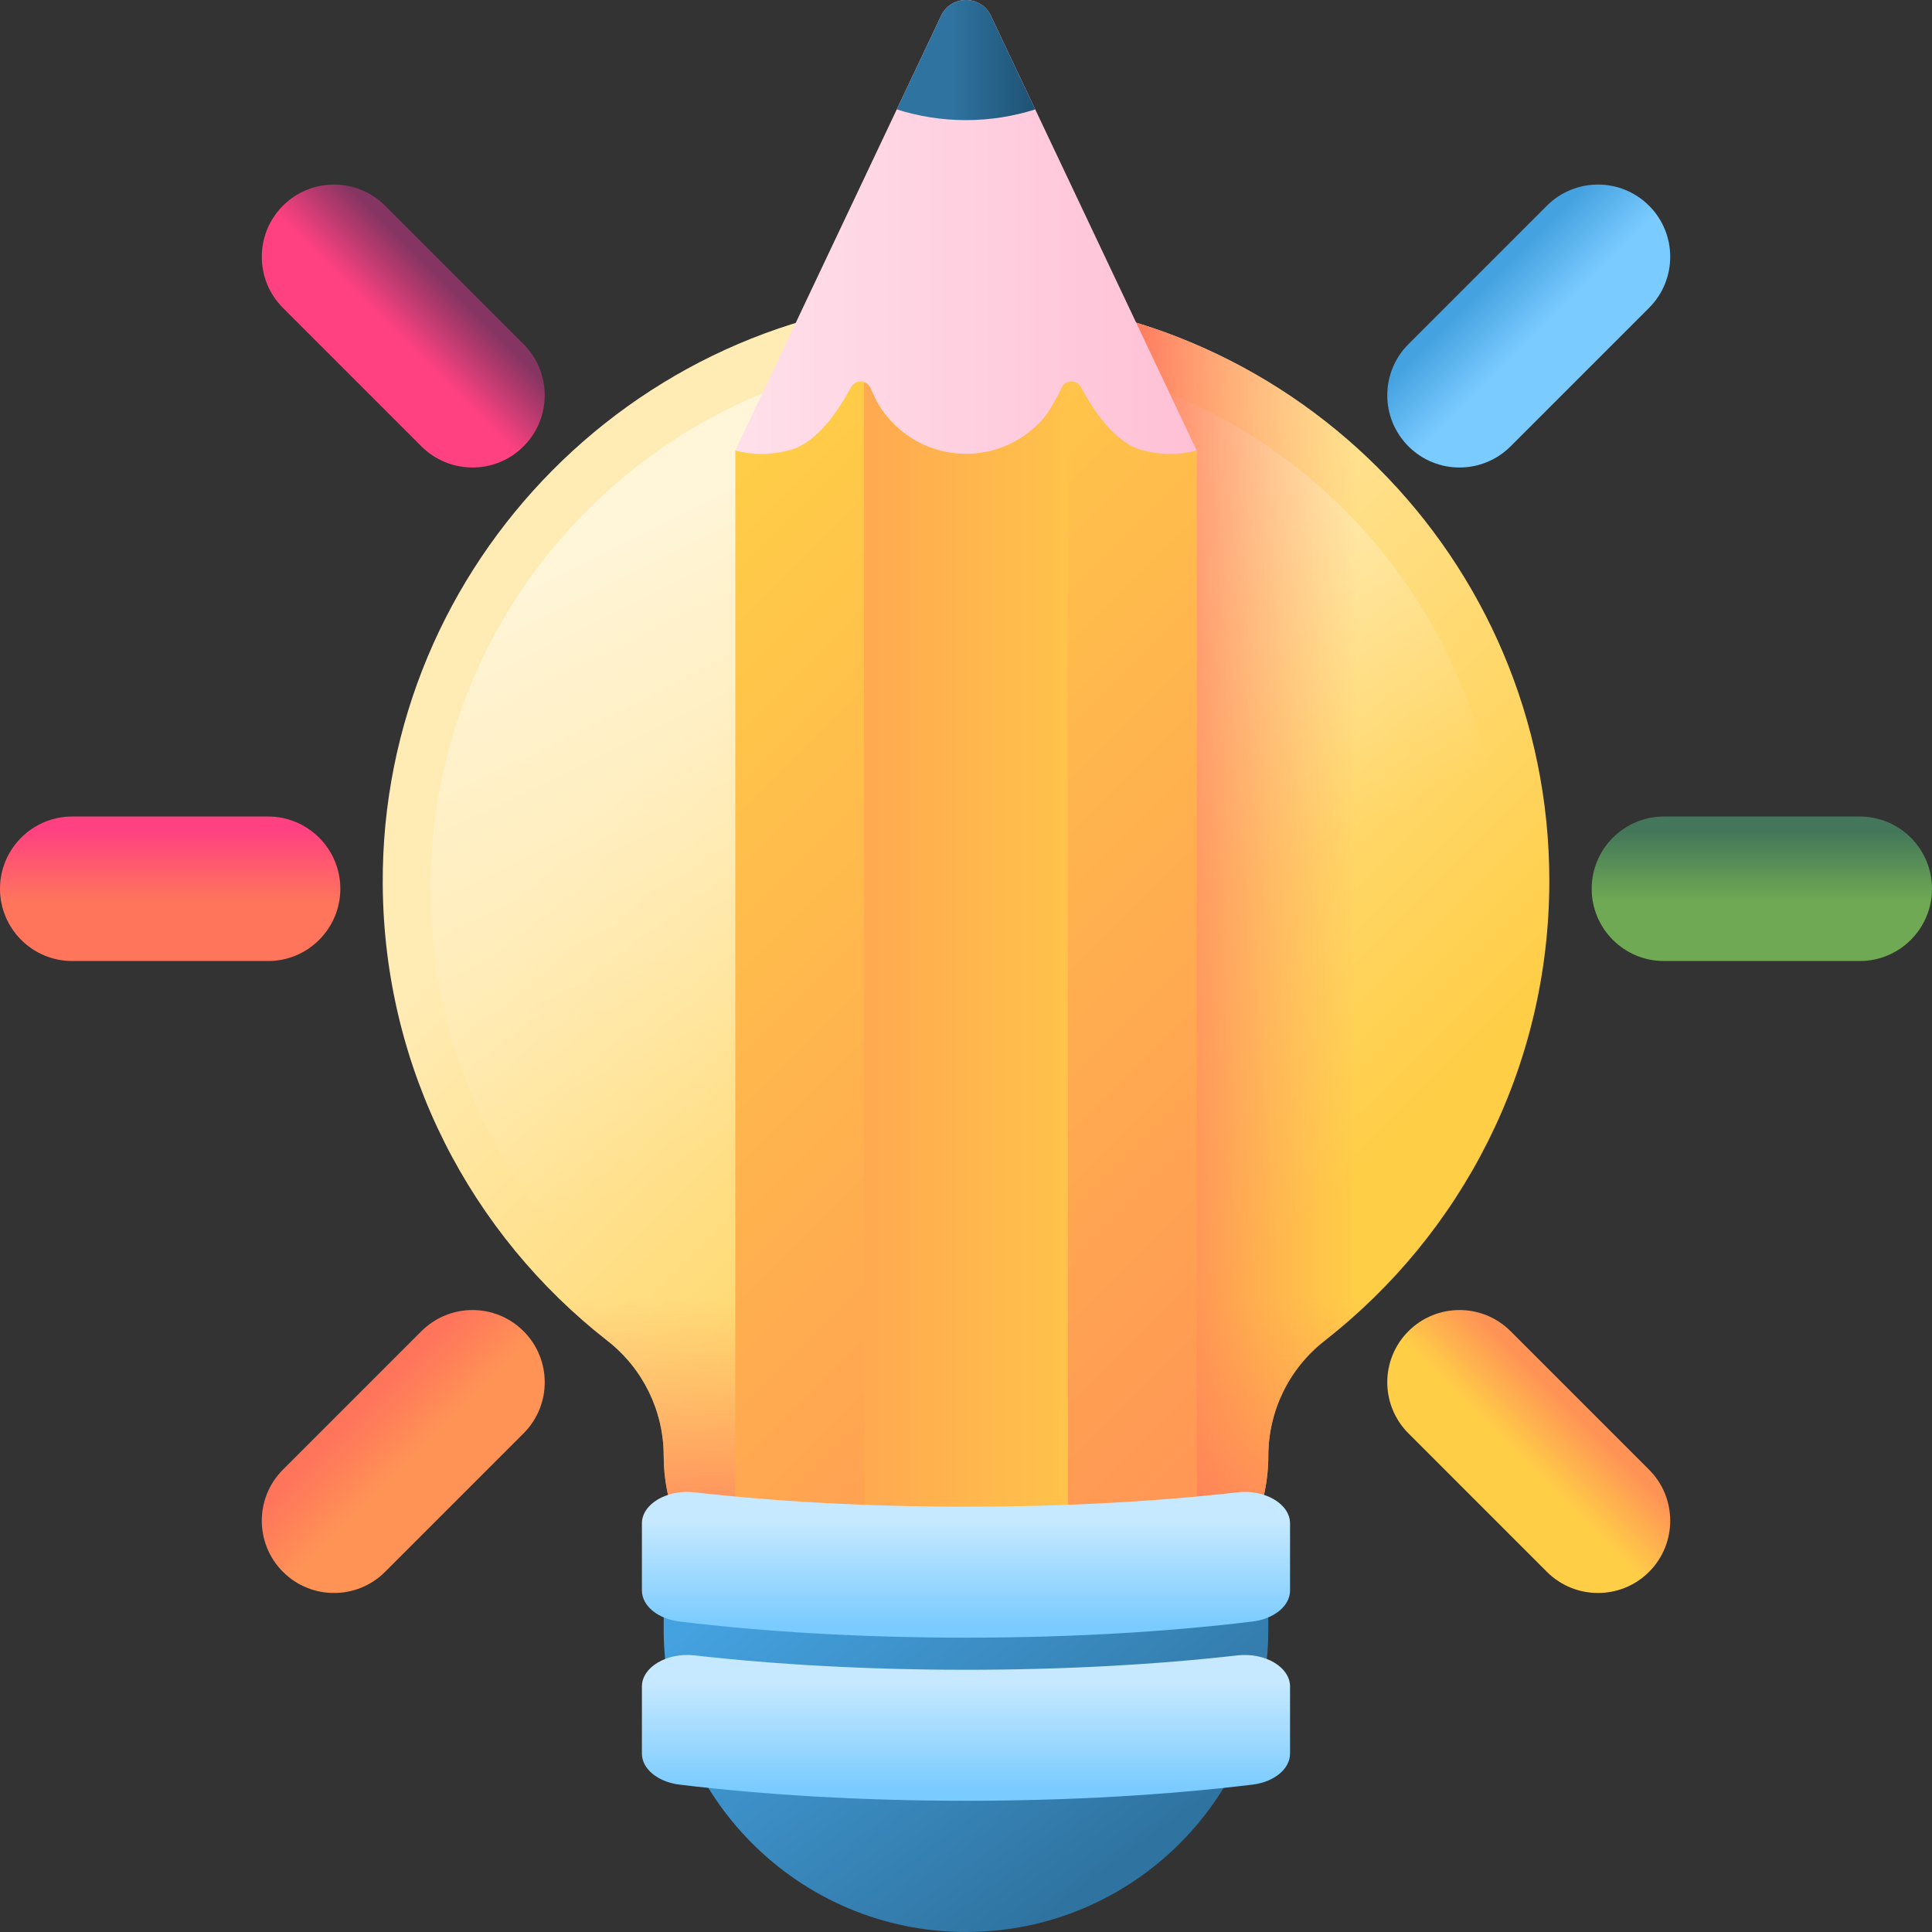 <svg width="40" height="40" viewBox="0 0 40 40" fill="none" xmlns="http://www.w3.org/2000/svg">
<rect x="0" y="0" width="40" height="40" fill="#333333" stroke="none"/>
<g clip-path="url(#clip0_53_494)">
<path d="M32.077 18.235C32.077 11.557 26.657 6.145 19.977 6.158C13.313 6.171 7.885 11.643 7.924 18.306C7.946 22.148 9.762 25.565 12.577 27.761C13.311 28.334 13.741 29.213 13.741 30.144C13.741 32.151 15.368 33.779 17.376 33.779H22.624C24.632 33.779 26.259 32.151 26.259 30.144V30.144C26.259 29.213 26.688 28.335 27.421 27.762C30.255 25.552 32.077 22.106 32.077 18.235Z" fill="url(#paint0_linear_53_494)"/>
<path d="M9.926 24.895C10.649 25.988 11.546 26.957 12.577 27.761C13.311 28.334 13.741 29.213 13.741 30.144C13.741 32.151 15.368 33.779 17.376 33.779H22.624C24.631 33.779 26.259 32.151 26.259 30.144V30.144C26.259 29.213 26.688 28.335 27.421 27.762C28.453 26.958 29.35 25.988 30.074 24.895H9.926Z" fill="url(#paint1_linear_53_494)"/>
<path d="M20 29.488C26.123 29.488 31.087 24.524 31.087 18.401C31.087 12.278 26.123 7.314 20 7.314C13.877 7.314 8.913 12.278 8.913 18.401C8.913 24.524 13.877 29.488 20 29.488Z" fill="url(#paint2_linear_53_494)"/>
<path d="M22.404 6.397V33.778H22.624C24.631 33.778 26.259 32.151 26.259 30.144V30.144C26.259 29.213 26.688 28.335 27.421 27.762C30.255 25.552 32.077 22.106 32.077 18.235C32.077 12.388 27.922 7.512 22.404 6.397Z" fill="url(#paint3_linear_53_494)"/>
<path d="M15.224 9.327L19.484 0.327C19.69 -0.109 20.31 -0.109 20.516 0.327L24.776 9.327C24.776 11.973 15.224 11.973 15.224 9.327Z" fill="url(#paint4_linear_53_494)"/>
<path d="M24.777 32.391L24.776 9.327C24.419 9.423 24.019 9.425 23.623 9.312C23.082 9.157 22.644 8.508 22.381 8.017C22.324 7.911 22.206 7.878 22.11 7.913C22.052 7.933 22 7.978 21.974 8.046C21.975 8.046 21.974 8.047 21.974 8.047C21.947 8.116 21.917 8.183 21.884 8.248C21.867 8.278 21.851 8.309 21.834 8.339C21.833 8.342 21.832 8.343 21.831 8.345C21.775 8.44 21.713 8.53 21.643 8.616C21.62 8.644 21.596 8.671 21.573 8.698C21.533 8.743 21.491 8.785 21.448 8.826C21.143 9.111 20.754 9.308 20.323 9.373C20.217 9.39 20.11 9.398 20 9.398C19.89 9.398 19.783 9.39 19.678 9.373C19.184 9.298 18.747 9.052 18.428 8.698C18.404 8.671 18.38 8.644 18.357 8.616C18.287 8.53 18.225 8.44 18.17 8.345C18.168 8.343 18.167 8.342 18.166 8.339C18.15 8.309 18.133 8.278 18.116 8.248C18.099 8.215 18.083 8.182 18.069 8.148C18.054 8.115 18.04 8.082 18.027 8.048C18.026 8.047 18.026 8.047 18.026 8.046C18 7.978 17.948 7.933 17.89 7.913C17.794 7.878 17.676 7.911 17.619 8.017C17.357 8.508 16.919 9.156 16.378 9.311C15.981 9.425 15.583 9.424 15.224 9.327L15.223 32.391C15.224 33.111 15.808 33.695 16.528 33.695H17.89H22.11H23.472C24.192 33.695 24.776 33.111 24.777 32.391Z" fill="url(#paint5_linear_53_494)"/>
<path d="M22.11 33.696V7.913C22.052 7.933 22.001 7.978 21.974 8.046C21.975 8.047 21.974 8.047 21.974 8.047C21.947 8.116 21.713 8.532 21.643 8.616C21.62 8.645 21.597 8.672 21.573 8.699C21.253 9.052 20.816 9.298 20.323 9.373C20.217 9.39 20.11 9.398 20 9.398C19.89 9.398 19.783 9.39 19.678 9.373C19.184 9.298 18.747 9.052 18.428 8.699C18.403 8.672 18.38 8.645 18.357 8.616C18.287 8.532 18.225 8.441 18.17 8.345C18.168 8.343 18.167 8.342 18.166 8.339C18.149 8.31 18.04 8.082 18.027 8.048C18.026 8.047 18.026 8.047 18.026 8.046C18 7.978 17.948 7.933 17.89 7.913V33.696H22.11Z" fill="url(#paint6_linear_53_494)"/>
<path d="M20 2.487C19.498 2.487 19.016 2.408 18.567 2.265L19.484 0.327C19.69 -0.109 20.31 -0.109 20.516 0.327L21.433 2.265C20.984 2.408 20.502 2.487 20 2.487Z" fill="url(#paint7_linear_53_494)"/>
<path d="M20 40C16.543 40 13.741 37.198 13.741 33.741V32.129H26.259V33.741C26.259 37.198 23.457 40 20 40Z" fill="url(#paint8_linear_53_494)"/>
<path d="M13.29 31.541V32.929C13.29 33.247 13.62 33.518 14.07 33.572C15.816 33.785 17.841 33.906 20 33.906C22.159 33.906 24.183 33.785 25.93 33.572C26.38 33.518 26.709 33.247 26.709 32.929V31.541C26.709 31.139 26.192 30.832 25.621 30.897C23.947 31.087 22.033 31.195 20 31.195C17.966 31.195 16.053 31.087 14.378 30.897C13.808 30.832 13.29 31.139 13.29 31.541Z" fill="url(#paint9_linear_53_494)"/>
<path d="M13.29 34.917V36.306C13.29 36.624 13.62 36.894 14.07 36.949C15.816 37.161 17.841 37.283 20 37.283C22.159 37.283 24.183 37.161 25.93 36.949C26.38 36.894 26.709 36.624 26.709 36.306V34.917C26.709 34.515 26.192 34.209 25.621 34.273C23.947 34.463 22.033 34.571 20 34.571C17.966 34.571 16.053 34.463 14.378 34.273C13.808 34.209 13.29 34.515 13.29 34.917Z" fill="url(#paint10_linear_53_494)"/>
<path d="M32.954 18.401C32.954 17.575 33.624 16.905 34.45 16.905H38.504C39.33 16.905 40 17.575 40 18.401C40 19.227 39.33 19.897 38.504 19.897H34.45C33.624 19.897 32.954 19.227 32.954 18.401Z" fill="url(#paint11_linear_53_494)"/>
<path d="M0 18.401C0 17.575 0.67 16.905 1.496 16.905H5.55C6.376 16.905 7.046 17.575 7.046 18.401C7.046 19.227 6.376 19.897 5.55 19.897H1.496C0.67 19.897 0 19.227 0 18.401Z" fill="url(#paint12_linear_53_494)"/>
<path d="M29.16 9.241C28.576 8.657 28.576 7.71 29.16 7.126L32.027 4.259C32.611 3.675 33.558 3.675 34.142 4.259C34.726 4.843 34.726 5.79 34.142 6.374L31.275 9.241C30.691 9.825 29.744 9.825 29.16 9.241Z" fill="url(#paint13_linear_53_494)"/>
<path d="M5.858 32.543C5.274 31.959 5.274 31.012 5.858 30.428L8.725 27.561C9.309 26.977 10.256 26.977 10.84 27.561C11.424 28.145 11.424 29.092 10.84 29.676L7.973 32.543C7.389 33.127 6.442 33.127 5.858 32.543Z" fill="url(#paint14_linear_53_494)"/>
<path d="M29.16 27.561C29.744 26.977 30.691 26.977 31.275 27.561L34.142 30.428C34.726 31.012 34.726 31.959 34.142 32.543C33.558 33.127 32.611 33.127 32.027 32.543L29.16 29.676C28.576 29.092 28.576 28.145 29.16 27.561Z" fill="url(#paint15_linear_53_494)"/>
<path d="M5.858 4.259C6.442 3.675 7.389 3.675 7.973 4.259L10.84 7.126C11.424 7.71 11.424 8.657 10.84 9.241C10.256 9.825 9.309 9.825 8.725 9.241L5.858 6.374C5.274 5.79 5.274 4.843 5.858 4.259Z" fill="url(#paint16_linear_53_494)"/>
</g>
<defs>
<linearGradient id="paint0_linear_53_494" x1="14.751" y1="14.283" x2="26.433" y2="25.964" gradientUnits="userSpaceOnUse">
<stop stop-color="#FFEBB4"/>
<stop offset="1" stop-color="#FFCE47"/>
</linearGradient>
<linearGradient id="paint1_linear_53_494" x1="20" y1="26.875" x2="20" y2="32.594" gradientUnits="userSpaceOnUse">
<stop stop-color="#FF9356" stop-opacity="0"/>
<stop offset="1" stop-color="#FF755C"/>
</linearGradient>
<linearGradient id="paint2_linear_53_494" x1="21.145" y1="20.707" x2="15.598" y2="9.534" gradientUnits="userSpaceOnUse">
<stop stop-color="#FFEBB4" stop-opacity="0"/>
<stop offset="1" stop-color="#FFF5D9"/>
</linearGradient>
<linearGradient id="paint3_linear_53_494" x1="28.09" y1="20.088" x2="23.332" y2="20.088" gradientUnits="userSpaceOnUse">
<stop stop-color="#FF9356" stop-opacity="0"/>
<stop offset="1" stop-color="#FF755C"/>
</linearGradient>
<linearGradient id="paint4_linear_53_494" x1="15.224" y1="5.659" x2="24.776" y2="5.659" gradientUnits="userSpaceOnUse">
<stop stop-color="#FFE0EA"/>
<stop offset="1" stop-color="#FFC0D5"/>
</linearGradient>
<linearGradient id="paint5_linear_53_494" x1="11.739" y1="12.788" x2="28.315" y2="29.363" gradientUnits="userSpaceOnUse">
<stop stop-color="#FFCE47"/>
<stop offset="1" stop-color="#FF9356"/>
</linearGradient>
<linearGradient id="paint6_linear_53_494" x1="23.99" y1="20.75" x2="14.348" y2="20.75" gradientUnits="userSpaceOnUse">
<stop stop-color="#FFCE47"/>
<stop offset="1" stop-color="#FF9356"/>
</linearGradient>
<linearGradient id="paint7_linear_53_494" x1="19.712" y1="1.247" x2="22.149" y2="1.247" gradientUnits="userSpaceOnUse">
<stop stop-color="#2F73A0"/>
<stop offset="1" stop-color="#174461"/>
</linearGradient>
<linearGradient id="paint8_linear_53_494" x1="17.816" y1="30.986" x2="23.385" y2="38.572" gradientUnits="userSpaceOnUse">
<stop stop-color="#45A2E0"/>
<stop offset="1" stop-color="#2F73A0"/>
</linearGradient>
<linearGradient id="paint9_linear_53_494" x1="20" y1="31.445" x2="20" y2="33.652" gradientUnits="userSpaceOnUse">
<stop stop-color="#C7E9FF"/>
<stop offset="1" stop-color="#7ACBFF"/>
</linearGradient>
<linearGradient id="paint10_linear_53_494" x1="20" y1="34.822" x2="20" y2="37.029" gradientUnits="userSpaceOnUse">
<stop stop-color="#C7E9FF"/>
<stop offset="1" stop-color="#7ACBFF"/>
</linearGradient>
<linearGradient id="paint11_linear_53_494" x1="36.477" y1="18.664" x2="36.477" y2="17.192" gradientUnits="userSpaceOnUse">
<stop stop-color="#6FA953"/>
<stop offset="1" stop-color="#43765A"/>
</linearGradient>
<linearGradient id="paint12_linear_53_494" x1="3.523" y1="18.664" x2="3.523" y2="17.192" gradientUnits="userSpaceOnUse">
<stop stop-color="#FF755C"/>
<stop offset="1" stop-color="#FF4181"/>
</linearGradient>
<linearGradient id="paint13_linear_53_494" x1="31.823" y1="6.913" x2="30.782" y2="5.872" gradientUnits="userSpaceOnUse">
<stop stop-color="#7ACBFF"/>
<stop offset="1" stop-color="#45A2E0"/>
</linearGradient>
<linearGradient id="paint14_linear_53_494" x1="8.524" y1="30.211" x2="7.484" y2="29.171" gradientUnits="userSpaceOnUse">
<stop stop-color="#FF9356"/>
<stop offset="1" stop-color="#FF755C"/>
</linearGradient>
<linearGradient id="paint15_linear_53_494" x1="31.482" y1="30.18" x2="32.523" y2="29.14" gradientUnits="userSpaceOnUse">
<stop stop-color="#FFCE47"/>
<stop offset="1" stop-color="#FF9356"/>
</linearGradient>
<linearGradient id="paint16_linear_53_494" x1="8.183" y1="6.881" x2="9.224" y2="5.841" gradientUnits="userSpaceOnUse">
<stop stop-color="#FF4181"/>
<stop offset="1" stop-color="#843561"/>
</linearGradient>
<clipPath id="clip0_53_494">
<rect width="40" height="40" fill="white"/>
</clipPath>
</defs>
</svg>
